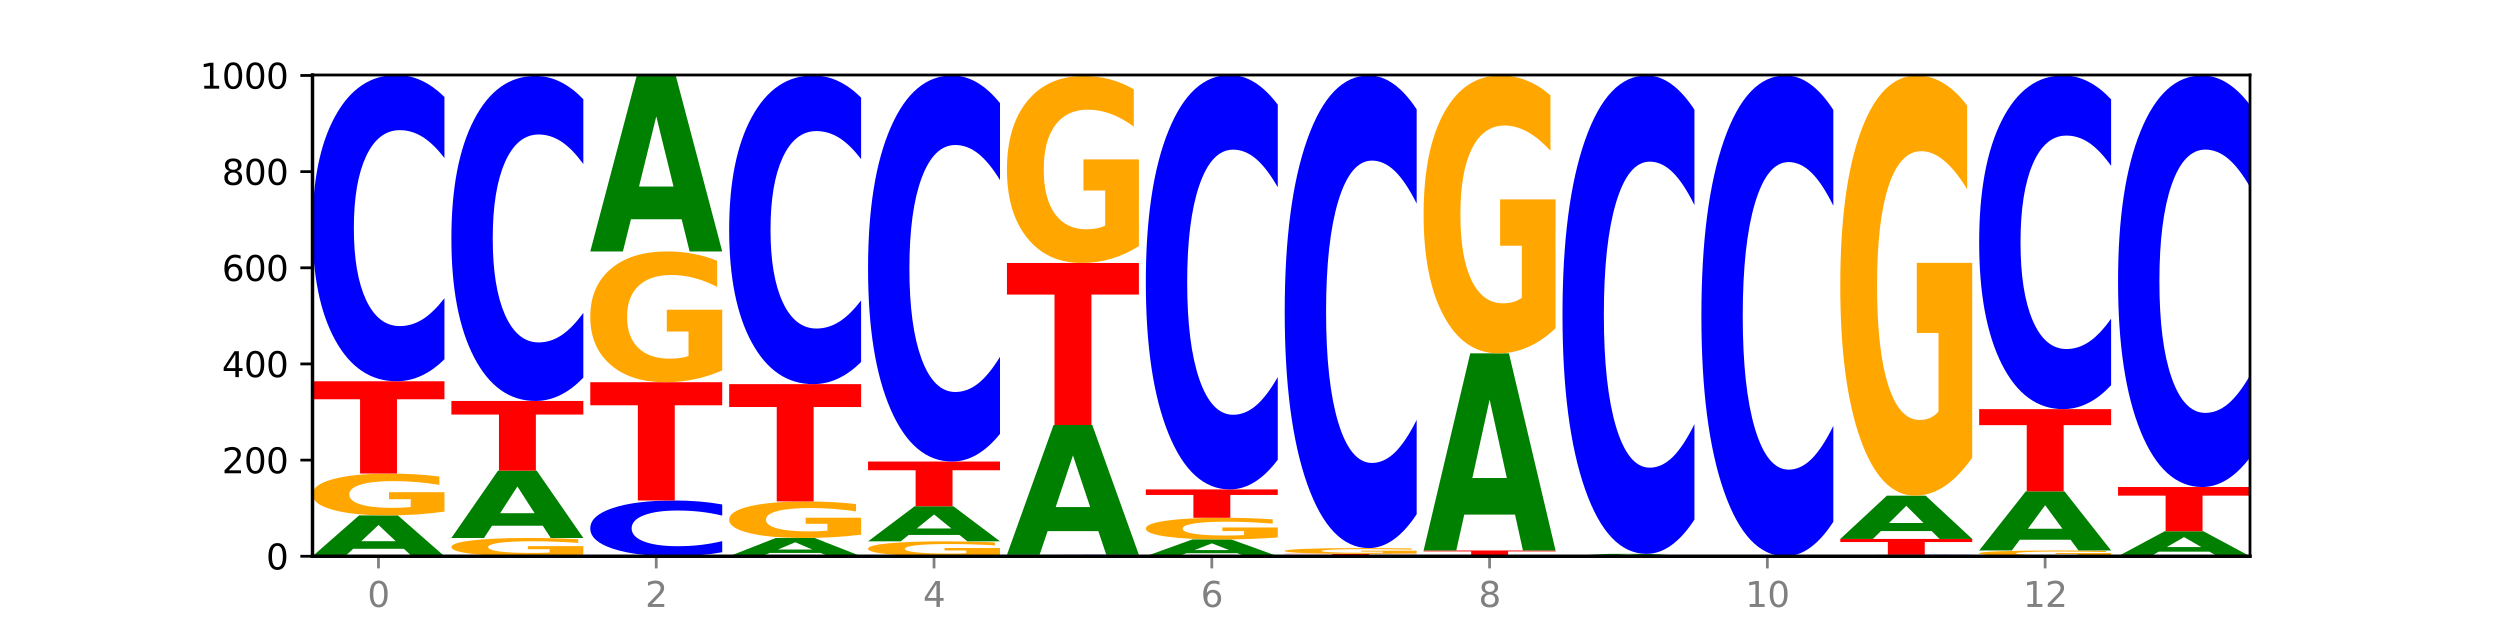 <?xml version="1.0" encoding="utf-8" standalone="no"?>
<!DOCTYPE svg PUBLIC "-//W3C//DTD SVG 1.1//EN"
  "http://www.w3.org/Graphics/SVG/1.1/DTD/svg11.dtd">
<svg xmlns:xlink="http://www.w3.org/1999/xlink" width="720pt" height="180pt" viewBox="0 0 720 180" xmlns="http://www.w3.org/2000/svg" version="1.1">
 <defs>
  <style type="text/css">*{stroke-linejoin: round; stroke-linecap: butt}</style>
 </defs>
 <g id="figure_1">
  <g id="patch_1">
   <path d="M 0 180 
L 720 180 
L 720 0 
L 0 0 
z
" style="fill: #ffffff"/>
  </g>
  <g id="axes_1">
   <g id="patch_2">
    <path d="M 90 160.2 
L 648 160.2 
L 648 21.6 
L 90 21.6 
z
" style="fill: #ffffff"/>
   </g>
   <g id="line2d_1">
    <path d="M 90 160.2 
L 648 160.2 
" clip-path="url(#p1f22b10ec2)" style="fill: none; stroke: #000000; stroke-width: 0.5; stroke-linecap: square"/>
   </g>
   <g id="patch_3">
    <path d="M 116.323 158.056 
L 101.708 158.056 
L 99.401 160.2 
L 90 160.2 
L 103.425 148.431 
L 114.575 148.431 
L 128 160.2 
L 118.607 160.2 
L 116.323 158.056 
z
M 104.039 155.872 
L 113.969 155.872 
L 109.012 151.19 
L 104.039 155.872 
z
" clip-path="url(#p1f22b10ec2)" style="fill: #008000"/>
   </g>
   <g id="patch_4">
    <path d="M 128 147.341 
Q 124.168 147.886 120.046 148.16 
Q 115.924 148.431 111.529 148.431 
Q 101.599 148.431 95.8 146.808 
Q 90 145.186 90 142.411 
Q 90 139.605 95.902 137.995 
Q 101.812 136.385 112.091 136.385 
Q 116.052 136.385 119.68 136.604 
Q 123.316 136.82 126.535 137.248 
L 126.535 139.649 
Q 123.214 139.099 119.926 138.828 
Q 116.639 138.554 113.335 138.554 
Q 107.22 138.554 103.907 139.555 
Q 100.594 140.553 100.594 142.411 
Q 100.594 144.253 103.788 145.258 
Q 106.982 146.261 112.858 146.261 
Q 114.459 146.261 115.83 146.204 
Q 117.201 146.144 118.291 146.02 
L 118.291 143.765 
L 112.032 143.765 
L 112.032 141.757 
L 128 141.757 
L 128 147.341 
z
" clip-path="url(#p1f22b10ec2)" style="fill: #ffa600"/>
   </g>
   <g id="patch_5">
    <path d="M 90 109.8 
L 128 109.8 
L 128 114.985 
L 114.329 114.985 
L 114.329 136.385 
L 103.698 136.385 
L 103.698 114.985 
L 90 114.985 
L 90 109.8 
z
" clip-path="url(#p1f22b10ec2)" style="fill: #ff0000"/>
   </g>
   <g id="patch_6">
    <path d="M 128 103.478 
Q 124.821 106.612 121.384 108.197 
Q 117.947 109.8 114.204 109.8 
Q 103.04 109.8 96.52 97.921 
Q 90 86.042 90 65.727 
Q 90 45.34 96.52 33.479 
Q 103.04 21.6 114.204 21.6 
Q 117.947 21.6 121.384 23.203 
Q 124.821 24.788 128 27.922 
L 128 45.504 
Q 124.793 41.35 121.681 39.419 
Q 118.569 37.487 115.132 37.487 
Q 108.966 37.487 105.434 45.012 
Q 101.91 52.518 101.91 65.727 
Q 101.91 78.882 105.434 86.406 
Q 108.966 93.913 115.132 93.913 
Q 118.569 93.913 121.681 91.981 
Q 124.793 90.032 128 85.878 
L 128 103.478 
z
" clip-path="url(#p1f22b10ec2)" style="fill: #0000ff"/>
   </g>
   <g id="patch_7">
    <path d="M 168 159.724 
Q 164.168 159.962 160.046 160.082 
Q 155.924 160.2 151.529 160.2 
Q 141.599 160.2 135.8 159.491 
Q 130 158.783 130 157.571 
Q 130 156.345 135.902 155.642 
Q 141.812 154.938 152.091 154.938 
Q 156.052 154.938 159.68 155.034 
Q 163.316 155.129 166.535 155.316 
L 166.535 156.364 
Q 163.214 156.124 159.926 156.006 
Q 156.639 155.886 153.335 155.886 
Q 147.22 155.886 143.907 156.323 
Q 140.594 156.759 140.594 157.571 
Q 140.594 158.375 143.788 158.814 
Q 146.982 159.252 152.858 159.252 
Q 154.459 159.252 155.83 159.227 
Q 157.201 159.201 158.291 159.147 
L 158.291 158.162 
L 152.032 158.162 
L 152.032 157.285 
L 168 157.285 
L 168 159.724 
z
" clip-path="url(#p1f22b10ec2)" style="fill: #ffa600"/>
   </g>
   <g id="patch_8">
    <path d="M 156.323 151.407 
L 141.708 151.407 
L 139.401 154.938 
L 130 154.938 
L 143.425 135.554 
L 154.575 135.554 
L 168 154.938 
L 158.607 154.938 
L 156.323 151.407 
z
M 144.039 147.809 
L 153.969 147.809 
L 149.012 140.099 
L 144.039 147.809 
z
" clip-path="url(#p1f22b10ec2)" style="fill: #008000"/>
   </g>
   <g id="patch_9">
    <path d="M 130 115.477 
L 168 115.477 
L 168 119.392 
L 154.329 119.392 
L 154.329 135.554 
L 143.698 135.554 
L 143.698 119.392 
L 130 119.392 
L 130 115.477 
z
" clip-path="url(#p1f22b10ec2)" style="fill: #ff0000"/>
   </g>
   <g id="patch_10">
    <path d="M 168 108.768 
Q 164.821 112.093 161.384 113.775 
Q 157.947 115.477 154.204 115.477 
Q 143.04 115.477 136.52 102.871 
Q 130 90.264 130 68.706 
Q 130 47.07 136.52 34.483 
Q 143.04 21.877 154.204 21.877 
Q 157.947 21.877 161.384 23.578 
Q 164.821 25.261 168 28.586 
L 168 47.244 
Q 164.793 42.836 161.681 40.786 
Q 158.569 38.737 155.132 38.737 
Q 148.966 38.737 145.434 46.722 
Q 141.91 54.688 141.91 68.706 
Q 141.91 82.666 145.434 90.651 
Q 148.966 98.617 155.132 98.617 
Q 158.569 98.617 161.681 96.567 
Q 164.793 94.499 168 90.09 
L 168 108.768 
z
" clip-path="url(#p1f22b10ec2)" style="fill: #0000ff"/>
   </g>
   <g id="patch_11">
    <path d="M 208 159.049 
Q 204.821 159.619 201.384 159.908 
Q 197.947 160.2 194.204 160.2 
Q 183.04 160.2 176.52 158.037 
Q 170 155.874 170 152.174 
Q 170 148.462 176.52 146.302 
Q 183.04 144.138 194.204 144.138 
Q 197.947 144.138 201.384 144.43 
Q 204.821 144.719 208 145.29 
L 208 148.491 
Q 204.793 147.735 201.681 147.383 
Q 198.569 147.032 195.132 147.032 
Q 188.966 147.032 185.434 148.402 
Q 181.91 149.769 181.91 152.174 
Q 181.91 154.57 185.434 155.94 
Q 188.966 157.307 195.132 157.307 
Q 198.569 157.307 201.681 156.955 
Q 204.793 156.6 208 155.844 
L 208 159.049 
z
" clip-path="url(#p1f22b10ec2)" style="fill: #0000ff"/>
   </g>
   <g id="patch_12">
    <path d="M 170 110.077 
L 208 110.077 
L 208 116.72 
L 194.329 116.72 
L 194.329 144.138 
L 183.698 144.138 
L 183.698 116.72 
L 170 116.72 
L 170 110.077 
z
" clip-path="url(#p1f22b10ec2)" style="fill: #ff0000"/>
   </g>
   <g id="patch_13">
    <path d="M 208 106.669 
Q 204.168 108.373 200.046 109.229 
Q 195.924 110.077 191.529 110.077 
Q 181.599 110.077 175.8 105.005 
Q 170 99.932 170 91.258 
Q 170 82.482 175.902 77.449 
Q 181.812 72.415 192.091 72.415 
Q 196.052 72.415 199.68 73.1 
Q 203.316 73.777 206.535 75.115 
L 206.535 82.622 
Q 203.214 80.903 199.926 80.055 
Q 196.639 79.199 193.335 79.199 
Q 187.22 79.199 183.907 82.327 
Q 180.594 85.446 180.594 91.258 
Q 180.594 97.015 183.788 100.158 
Q 186.982 103.293 192.858 103.293 
Q 194.459 103.293 195.83 103.114 
Q 197.201 102.927 198.291 102.538 
L 198.291 95.49 
L 192.032 95.49 
L 192.032 89.212 
L 208 89.212 
L 208 106.669 
z
" clip-path="url(#p1f22b10ec2)" style="fill: #ffa600"/>
   </g>
   <g id="patch_14">
    <path d="M 196.323 63.158 
L 181.708 63.158 
L 179.401 72.415 
L 170 72.415 
L 183.425 21.6 
L 194.575 21.6 
L 208 72.415 
L 198.607 72.415 
L 196.323 63.158 
z
M 184.039 53.727 
L 193.969 53.727 
L 189.012 33.514 
L 184.039 53.727 
z
" clip-path="url(#p1f22b10ec2)" style="fill: #008000"/>
   </g>
   <g id="patch_15">
    <path d="M 236.323 159.242 
L 221.708 159.242 
L 219.401 160.2 
L 210 160.2 
L 223.425 154.938 
L 234.575 154.938 
L 248 160.2 
L 238.607 160.2 
L 236.323 159.242 
z
M 224.039 158.265 
L 233.969 158.265 
L 229.012 156.172 
L 224.039 158.265 
z
" clip-path="url(#p1f22b10ec2)" style="fill: #008000"/>
   </g>
   <g id="patch_16">
    <path d="M 248 153.986 
Q 244.168 154.462 240.046 154.702 
Q 235.924 154.938 231.529 154.938 
Q 221.599 154.938 215.8 153.521 
Q 210 152.104 210 149.68 
Q 210 147.228 215.902 145.822 
Q 221.812 144.415 232.091 144.415 
Q 236.052 144.415 239.68 144.607 
Q 243.316 144.796 246.535 145.17 
L 246.535 147.267 
Q 243.214 146.787 239.926 146.55 
Q 236.639 146.311 233.335 146.311 
Q 227.22 146.311 223.907 147.185 
Q 220.594 148.056 220.594 149.68 
Q 220.594 151.289 223.788 152.167 
Q 226.982 153.043 232.858 153.043 
Q 234.459 153.043 235.83 152.993 
Q 237.201 152.941 238.291 152.832 
L 238.291 150.863 
L 232.032 150.863 
L 232.032 149.108 
L 248 149.108 
L 248 153.986 
z
" clip-path="url(#p1f22b10ec2)" style="fill: #ffa600"/>
   </g>
   <g id="patch_17">
    <path d="M 210 110.631 
L 248 110.631 
L 248 117.22 
L 234.329 117.22 
L 234.329 144.415 
L 223.698 144.415 
L 223.698 117.22 
L 210 117.22 
L 210 110.631 
z
" clip-path="url(#p1f22b10ec2)" style="fill: #ff0000"/>
   </g>
   <g id="patch_18">
    <path d="M 248 104.259 
Q 244.821 107.417 241.384 109.015 
Q 237.947 110.631 234.204 110.631 
Q 223.04 110.631 216.52 98.658 
Q 210 86.686 210 66.212 
Q 210 45.665 216.52 33.711 
Q 223.04 21.738 234.204 21.738 
Q 237.947 21.738 241.384 23.354 
Q 244.821 24.952 248 28.11 
L 248 45.83 
Q 244.793 41.643 241.681 39.697 
Q 238.569 37.75 235.132 37.75 
Q 228.966 37.75 225.434 45.334 
Q 221.91 52.899 221.91 66.212 
Q 221.91 79.47 225.434 87.053 
Q 228.966 94.619 235.132 94.619 
Q 238.569 94.619 241.681 92.672 
Q 244.793 90.708 248 86.521 
L 248 104.259 
z
" clip-path="url(#p1f22b10ec2)" style="fill: #0000ff"/>
   </g>
   <g id="patch_19">
    <path d="M 288 159.812 
Q 284.168 160.006 280.046 160.103 
Q 275.924 160.2 271.529 160.2 
Q 261.599 160.2 255.8 159.622 
Q 250 159.044 250 158.055 
Q 250 157.055 255.902 156.481 
Q 261.812 155.908 272.091 155.908 
Q 276.052 155.908 279.68 155.986 
Q 283.316 156.063 286.535 156.215 
L 286.535 157.071 
Q 283.214 156.875 279.926 156.778 
Q 276.639 156.681 273.335 156.681 
Q 267.22 156.681 263.907 157.037 
Q 260.594 157.393 260.594 158.055 
Q 260.594 158.711 263.788 159.07 
Q 266.982 159.427 272.858 159.427 
Q 274.459 159.427 275.83 159.406 
Q 277.201 159.385 278.291 159.341 
L 278.291 158.538 
L 272.032 158.538 
L 272.032 157.822 
L 288 157.822 
L 288 159.812 
z
" clip-path="url(#p1f22b10ec2)" style="fill: #ffa600"/>
   </g>
   <g id="patch_20">
    <path d="M 276.323 154.066 
L 261.708 154.066 
L 259.401 155.908 
L 250 155.908 
L 263.425 145.8 
L 274.575 145.8 
L 288 155.908 
L 278.607 155.908 
L 276.323 154.066 
z
M 264.039 152.19 
L 273.969 152.19 
L 269.012 148.17 
L 264.039 152.19 
z
" clip-path="url(#p1f22b10ec2)" style="fill: #008000"/>
   </g>
   <g id="patch_21">
    <path d="M 250 132.923 
L 288 132.923 
L 288 135.434 
L 274.329 135.434 
L 274.329 145.8 
L 263.698 145.8 
L 263.698 135.434 
L 250 135.434 
L 250 132.923 
z
" clip-path="url(#p1f22b10ec2)" style="fill: #ff0000"/>
   </g>
   <g id="patch_22">
    <path d="M 288 124.953 
Q 284.821 128.904 281.384 130.902 
Q 277.947 132.923 274.204 132.923 
Q 263.04 132.923 256.52 117.948 
Q 250 102.974 250 77.365 
Q 250 51.665 256.52 36.713 
Q 263.04 21.738 274.204 21.738 
Q 277.947 21.738 281.384 23.76 
Q 284.821 25.758 288 29.708 
L 288 51.872 
Q 284.793 46.635 281.681 44.2 
Q 278.569 41.766 275.132 41.766 
Q 268.966 41.766 265.434 51.251 
Q 261.91 60.714 261.91 77.365 
Q 261.91 93.948 265.434 103.433 
Q 268.966 112.896 275.132 112.896 
Q 278.569 112.896 281.681 110.461 
Q 284.793 108.004 288 102.767 
L 288 124.953 
z
" clip-path="url(#p1f22b10ec2)" style="fill: #0000ff"/>
   </g>
   <g id="patch_23">
    <path d="M 328 160.17 
Q 324.821 160.185 321.384 160.192 
Q 317.947 160.2 314.204 160.2 
Q 303.04 160.2 296.52 160.144 
Q 290 160.088 290 159.992 
Q 290 159.896 296.52 159.841 
Q 303.04 159.785 314.204 159.785 
Q 317.947 159.785 321.384 159.792 
Q 324.821 159.8 328 159.814 
L 328 159.897 
Q 324.793 159.878 321.681 159.869 
Q 318.569 159.859 315.132 159.859 
Q 308.966 159.859 305.434 159.895 
Q 301.91 159.93 301.91 159.992 
Q 301.91 160.054 305.434 160.09 
Q 308.966 160.125 315.132 160.125 
Q 318.569 160.125 321.681 160.116 
Q 324.793 160.107 328 160.087 
L 328 160.17 
z
" clip-path="url(#p1f22b10ec2)" style="fill: #0000ff"/>
   </g>
   <g id="patch_24">
    <path d="M 316.323 152.974 
L 301.708 152.974 
L 299.401 159.785 
L 290 159.785 
L 303.425 122.4 
L 314.575 122.4 
L 328 159.785 
L 318.607 159.785 
L 316.323 152.974 
z
M 304.039 146.036 
L 313.969 146.036 
L 309.012 131.165 
L 304.039 146.036 
z
" clip-path="url(#p1f22b10ec2)" style="fill: #008000"/>
   </g>
   <g id="patch_25">
    <path d="M 290 75.738 
L 328 75.738 
L 328 84.839 
L 314.329 84.839 
L 314.329 122.4 
L 303.698 122.4 
L 303.698 84.839 
L 290 84.839 
L 290 75.738 
z
" clip-path="url(#p1f22b10ec2)" style="fill: #ff0000"/>
   </g>
   <g id="patch_26">
    <path d="M 328 70.865 
Q 324.168 73.302 320.046 74.526 
Q 315.924 75.738 311.529 75.738 
Q 301.599 75.738 295.8 68.484 
Q 290 61.23 290 48.824 
Q 290 36.274 295.902 29.076 
Q 301.812 21.877 312.091 21.877 
Q 316.052 21.877 319.68 22.856 
Q 323.316 23.824 326.535 25.738 
L 326.535 36.474 
Q 323.214 34.016 319.926 32.803 
Q 316.639 31.579 313.335 31.579 
Q 307.22 31.579 303.907 36.052 
Q 300.594 40.513 300.594 48.824 
Q 300.594 57.058 303.788 61.553 
Q 306.982 66.036 312.858 66.036 
Q 314.459 66.036 315.83 65.781 
Q 317.201 65.514 318.291 64.957 
L 318.291 54.877 
L 312.032 54.877 
L 312.032 45.898 
L 328 45.898 
L 328 70.865 
z
" clip-path="url(#p1f22b10ec2)" style="fill: #ffa600"/>
   </g>
   <g id="patch_27">
    <path d="M 356.323 159.317 
L 341.708 159.317 
L 339.401 160.2 
L 330 160.2 
L 343.425 155.354 
L 354.575 155.354 
L 368 160.2 
L 358.607 160.2 
L 356.323 159.317 
z
M 344.039 158.418 
L 353.969 158.418 
L 349.012 156.49 
L 344.039 158.418 
z
" clip-path="url(#p1f22b10ec2)" style="fill: #008000"/>
   </g>
   <g id="patch_28">
    <path d="M 368 154.79 
Q 364.168 155.072 360.046 155.214 
Q 355.924 155.354 351.529 155.354 
Q 341.599 155.354 335.8 154.515 
Q 330 153.675 330 152.24 
Q 330 150.789 335.902 149.956 
Q 341.812 149.123 352.091 149.123 
Q 356.052 149.123 359.68 149.236 
Q 363.316 149.348 366.535 149.57 
L 366.535 150.812 
Q 363.214 150.527 359.926 150.387 
Q 356.639 150.245 353.335 150.245 
Q 347.22 150.245 343.907 150.763 
Q 340.594 151.279 340.594 152.24 
Q 340.594 153.193 343.788 153.713 
Q 346.982 154.232 352.858 154.232 
Q 354.459 154.232 355.83 154.202 
Q 357.201 154.171 358.291 154.107 
L 358.291 152.941 
L 352.032 152.941 
L 352.032 151.902 
L 368 151.902 
L 368 154.79 
z
" clip-path="url(#p1f22b10ec2)" style="fill: #ffa600"/>
   </g>
   <g id="patch_29">
    <path d="M 330 140.954 
L 368 140.954 
L 368 142.547 
L 354.329 142.547 
L 354.329 149.123 
L 343.698 149.123 
L 343.698 142.547 
L 330 142.547 
L 330 140.954 
z
" clip-path="url(#p1f22b10ec2)" style="fill: #ff0000"/>
   </g>
   <g id="patch_30">
    <path d="M 368 132.399 
Q 364.821 136.639 361.384 138.784 
Q 357.947 140.954 354.204 140.954 
Q 343.04 140.954 336.52 124.879 
Q 330 108.804 330 81.314 
Q 330 53.725 336.52 37.675 
Q 343.04 21.6 354.204 21.6 
Q 357.947 21.6 361.384 23.77 
Q 364.821 25.915 368 30.155 
L 368 53.947 
Q 364.793 48.326 361.681 45.712 
Q 358.569 43.099 355.132 43.099 
Q 348.966 43.099 345.434 53.281 
Q 341.91 63.439 341.91 81.314 
Q 341.91 99.115 345.434 109.297 
Q 348.966 119.455 355.132 119.455 
Q 358.569 119.455 361.681 116.841 
Q 364.793 114.203 368 108.582 
L 368 132.399 
z
" clip-path="url(#p1f22b10ec2)" style="fill: #0000ff"/>
   </g>
   <g id="patch_31">
    <path d="M 396.323 160.15 
L 381.708 160.15 
L 379.401 160.2 
L 370 160.2 
L 383.425 159.923 
L 394.575 159.923 
L 408 160.2 
L 398.607 160.2 
L 396.323 160.15 
z
M 384.039 160.098 
L 393.969 160.098 
L 389.012 159.988 
L 384.039 160.098 
z
" clip-path="url(#p1f22b10ec2)" style="fill: #008000"/>
   </g>
   <g id="patch_32">
    <path d="M 370 159.508 
L 408 159.508 
L 408 159.589 
L 394.329 159.589 
L 394.329 159.923 
L 383.698 159.923 
L 383.698 159.589 
L 370 159.589 
L 370 159.508 
z
" clip-path="url(#p1f22b10ec2)" style="fill: #ff0000"/>
   </g>
   <g id="patch_33">
    <path d="M 408 159.357 
Q 404.168 159.433 400.046 159.47 
Q 395.924 159.508 391.529 159.508 
Q 381.599 159.508 375.8 159.284 
Q 370 159.06 370 158.677 
Q 370 158.29 375.902 158.068 
Q 381.812 157.846 392.091 157.846 
Q 396.052 157.846 399.68 157.876 
Q 403.316 157.906 406.535 157.965 
L 406.535 158.296 
Q 403.214 158.221 399.926 158.183 
Q 396.639 158.145 393.335 158.145 
Q 387.22 158.145 383.907 158.283 
Q 380.594 158.421 380.594 158.677 
Q 380.594 158.931 383.788 159.07 
Q 386.982 159.208 392.858 159.208 
Q 394.459 159.208 395.83 159.201 
Q 397.201 159.192 398.291 159.175 
L 398.291 158.864 
L 392.032 158.864 
L 392.032 158.587 
L 408 158.587 
L 408 159.357 
z
" clip-path="url(#p1f22b10ec2)" style="fill: #ffa600"/>
   </g>
   <g id="patch_34">
    <path d="M 408 148.09 
Q 404.821 152.926 401.384 155.372 
Q 397.947 157.846 394.204 157.846 
Q 383.04 157.846 376.52 139.515 
Q 370 121.183 370 89.834 
Q 370 58.373 376.52 40.07 
Q 383.04 21.738 394.204 21.738 
Q 397.947 21.738 401.384 24.213 
Q 404.821 26.659 408 31.495 
L 408 58.626 
Q 404.793 52.216 401.681 49.236 
Q 398.569 46.255 395.132 46.255 
Q 388.966 46.255 385.434 57.867 
Q 381.91 69.451 381.91 89.834 
Q 381.91 110.134 385.434 121.746 
Q 388.966 133.329 395.132 133.329 
Q 398.569 133.329 401.681 130.349 
Q 404.793 127.341 408 120.93 
L 408 148.09 
z
" clip-path="url(#p1f22b10ec2)" style="fill: #0000ff"/>
   </g>
   <g id="patch_35">
    <path d="M 448 160.18 
Q 444.821 160.19 441.384 160.195 
Q 437.947 160.2 434.204 160.2 
Q 423.04 160.2 416.52 160.163 
Q 410 160.125 410 160.062 
Q 410 159.998 416.52 159.96 
Q 423.04 159.923 434.204 159.923 
Q 437.947 159.923 441.384 159.928 
Q 444.821 159.933 448 159.943 
L 448 159.998 
Q 444.793 159.985 441.681 159.979 
Q 438.569 159.973 435.132 159.973 
Q 428.966 159.973 425.434 159.997 
Q 421.91 160.02 421.91 160.062 
Q 421.91 160.103 425.434 160.127 
Q 428.966 160.15 435.132 160.15 
Q 438.569 160.15 441.681 160.144 
Q 444.793 160.138 448 160.125 
L 448 160.18 
z
" clip-path="url(#p1f22b10ec2)" style="fill: #0000ff"/>
   </g>
   <g id="patch_36">
    <path d="M 410 158.538 
L 448 158.538 
L 448 158.809 
L 434.329 158.809 
L 434.329 159.923 
L 423.698 159.923 
L 423.698 158.809 
L 410 158.809 
L 410 158.538 
z
" clip-path="url(#p1f22b10ec2)" style="fill: #ff0000"/>
   </g>
   <g id="patch_37">
    <path d="M 436.323 148.197 
L 421.708 148.197 
L 419.401 158.538 
L 410 158.538 
L 423.425 101.769 
L 434.575 101.769 
L 448 158.538 
L 438.607 158.538 
L 436.323 148.197 
z
M 424.039 137.661 
L 433.969 137.661 
L 429.012 115.079 
L 424.039 137.661 
z
" clip-path="url(#p1f22b10ec2)" style="fill: #008000"/>
   </g>
   <g id="patch_38">
    <path d="M 448 94.528 
Q 444.168 98.149 440.046 99.967 
Q 435.924 101.769 431.529 101.769 
Q 421.599 101.769 415.8 90.99 
Q 410 80.212 410 61.779 
Q 410 43.131 415.902 32.435 
Q 421.812 21.738 432.091 21.738 
Q 436.052 21.738 439.68 23.193 
Q 443.316 24.632 446.535 27.475 
L 446.535 43.428 
Q 443.214 39.775 439.926 37.973 
Q 436.639 36.154 433.335 36.154 
Q 427.22 36.154 423.907 42.8 
Q 420.594 49.429 420.594 61.779 
Q 420.594 74.012 423.788 80.691 
Q 426.982 87.353 432.858 87.353 
Q 434.459 87.353 435.83 86.973 
Q 437.201 86.576 438.291 85.75 
L 438.291 70.772 
L 432.032 70.772 
L 432.032 57.431 
L 448 57.431 
L 448 94.528 
z
" clip-path="url(#p1f22b10ec2)" style="fill: #ffa600"/>
   </g>
   <g id="patch_39">
    <path d="M 476.323 160.074 
L 461.708 160.074 
L 459.401 160.2 
L 450 160.2 
L 463.425 159.508 
L 474.575 159.508 
L 488 160.2 
L 478.607 160.2 
L 476.323 160.074 
z
M 464.039 159.945 
L 473.969 159.945 
L 469.012 159.67 
L 464.039 159.945 
z
" clip-path="url(#p1f22b10ec2)" style="fill: #008000"/>
   </g>
   <g id="patch_40">
    <path d="M 488 149.632 
Q 484.821 154.527 481.384 157.003 
Q 477.947 159.508 474.204 159.508 
Q 463.04 159.508 456.52 140.953 
Q 450 122.397 450 90.666 
Q 450 58.82 456.52 40.294 
Q 463.04 21.738 474.204 21.738 
Q 477.947 21.738 481.384 24.243 
Q 484.821 26.719 488 31.614 
L 488 59.076 
Q 484.793 52.588 481.681 49.571 
Q 478.569 46.555 475.132 46.555 
Q 468.966 46.555 465.434 58.308 
Q 461.91 70.033 461.91 90.666 
Q 461.91 111.213 465.434 122.967 
Q 468.966 134.692 475.132 134.692 
Q 478.569 134.692 481.681 131.675 
Q 484.793 128.63 488 122.141 
L 488 149.632 
z
" clip-path="url(#p1f22b10ec2)" style="fill: #0000ff"/>
   </g>
   <g id="patch_41">
    <path d="M 528 150.275 
Q 524.821 155.195 521.384 157.683 
Q 517.947 160.2 514.204 160.2 
Q 503.04 160.2 496.52 141.552 
Q 490 122.903 490 91.012 
Q 490 59.007 496.52 40.387 
Q 503.04 21.738 514.204 21.738 
Q 517.947 21.738 521.384 24.255 
Q 524.821 26.744 528 31.663 
L 528 59.264 
Q 524.793 52.743 521.681 49.711 
Q 518.569 46.679 515.132 46.679 
Q 508.966 46.679 505.434 58.492 
Q 501.91 70.276 501.91 91.012 
Q 501.91 111.663 505.434 123.475 
Q 508.966 135.259 515.132 135.259 
Q 518.569 135.259 521.681 132.227 
Q 524.793 129.167 528 122.646 
L 528 150.275 
z
" clip-path="url(#p1f22b10ec2)" style="fill: #0000ff"/>
   </g>
   <g id="patch_42">
    <path d="M 568 160.17 
Q 564.821 160.185 561.384 160.192 
Q 557.947 160.2 554.204 160.2 
Q 543.04 160.2 536.52 160.144 
Q 530 160.088 530 159.992 
Q 530 159.896 536.52 159.841 
Q 543.04 159.785 554.204 159.785 
Q 557.947 159.785 561.384 159.792 
Q 564.821 159.8 568 159.814 
L 568 159.897 
Q 564.793 159.878 561.681 159.869 
Q 558.569 159.859 555.132 159.859 
Q 548.966 159.859 545.434 159.895 
Q 541.91 159.93 541.91 159.992 
Q 541.91 160.054 545.434 160.09 
Q 548.966 160.125 555.132 160.125 
Q 558.569 160.125 561.681 160.116 
Q 564.793 160.107 568 160.087 
L 568 160.17 
z
" clip-path="url(#p1f22b10ec2)" style="fill: #0000ff"/>
   </g>
   <g id="patch_43">
    <path d="M 530 155.215 
L 568 155.215 
L 568 156.107 
L 554.329 156.107 
L 554.329 159.785 
L 543.698 159.785 
L 543.698 156.107 
L 530 156.107 
L 530 155.215 
z
" clip-path="url(#p1f22b10ec2)" style="fill: #ff0000"/>
   </g>
   <g id="patch_44">
    <path d="M 556.323 152.945 
L 541.708 152.945 
L 539.401 155.215 
L 530 155.215 
L 543.425 142.754 
L 554.575 142.754 
L 568 155.215 
L 558.607 155.215 
L 556.323 152.945 
z
M 544.039 150.632 
L 553.969 150.632 
L 549.012 145.676 
L 544.039 150.632 
z
" clip-path="url(#p1f22b10ec2)" style="fill: #008000"/>
   </g>
   <g id="patch_45">
    <path d="M 568 131.805 
Q 564.168 137.279 560.046 140.029 
Q 555.924 142.754 551.529 142.754 
Q 541.599 142.754 535.8 126.455 
Q 530 110.156 530 82.284 
Q 530 54.086 535.902 37.912 
Q 541.812 21.738 552.091 21.738 
Q 556.052 21.738 559.68 23.938 
Q 563.316 26.113 566.535 30.413 
L 566.535 54.536 
Q 563.214 49.011 559.926 46.287 
Q 556.639 43.537 553.335 43.537 
Q 547.22 43.537 543.907 53.586 
Q 540.594 63.61 540.594 82.284 
Q 540.594 100.782 543.788 110.881 
Q 546.982 120.956 552.858 120.956 
Q 554.459 120.956 555.83 120.381 
Q 557.201 119.781 558.291 118.531 
L 558.291 95.883 
L 552.032 95.883 
L 552.032 75.709 
L 568 75.709 
L 568 131.805 
z
" clip-path="url(#p1f22b10ec2)" style="fill: #ffa600"/>
   </g>
   <g id="patch_46">
    <path d="M 608 160.05 
Q 604.168 160.125 600.046 160.163 
Q 595.924 160.2 591.529 160.2 
Q 581.599 160.2 575.8 159.976 
Q 570 159.752 570 159.37 
Q 570 158.983 575.902 158.761 
Q 581.812 158.538 592.091 158.538 
Q 596.052 158.538 599.68 158.569 
Q 603.316 158.599 606.535 158.658 
L 606.535 158.989 
Q 603.214 158.913 599.926 158.876 
Q 596.639 158.838 593.335 158.838 
Q 587.22 158.838 583.907 158.976 
Q 580.594 159.113 580.594 159.37 
Q 580.594 159.624 583.788 159.762 
Q 586.982 159.901 592.858 159.901 
Q 594.459 159.901 595.83 159.893 
Q 597.201 159.885 598.291 159.867 
L 598.291 159.556 
L 592.032 159.556 
L 592.032 159.279 
L 608 159.279 
L 608 160.05 
z
" clip-path="url(#p1f22b10ec2)" style="fill: #ffa600"/>
   </g>
   <g id="patch_47">
    <path d="M 596.323 155.436 
L 581.708 155.436 
L 579.401 158.538 
L 570 158.538 
L 583.425 141.508 
L 594.575 141.508 
L 608 158.538 
L 598.607 158.538 
L 596.323 155.436 
z
M 584.039 152.275 
L 593.969 152.275 
L 589.012 145.501 
L 584.039 152.275 
z
" clip-path="url(#p1f22b10ec2)" style="fill: #008000"/>
   </g>
   <g id="patch_48">
    <path d="M 570 117.831 
L 608 117.831 
L 608 122.448 
L 594.329 122.448 
L 594.329 141.508 
L 583.698 141.508 
L 583.698 122.448 
L 570 122.448 
L 570 117.831 
z
" clip-path="url(#p1f22b10ec2)" style="fill: #ff0000"/>
   </g>
   <g id="patch_49">
    <path d="M 608 110.943 
Q 604.821 114.357 601.384 116.084 
Q 597.947 117.831 594.204 117.831 
Q 583.04 117.831 576.52 104.889 
Q 570 91.947 570 69.814 
Q 570 47.603 576.52 34.68 
Q 583.04 21.738 594.204 21.738 
Q 597.947 21.738 601.384 23.485 
Q 604.821 25.212 608 28.626 
L 608 47.781 
Q 604.793 43.256 601.681 41.151 
Q 598.569 39.047 595.132 39.047 
Q 588.966 39.047 585.434 47.245 
Q 581.91 55.423 581.91 69.814 
Q 581.91 84.146 585.434 92.344 
Q 588.966 100.522 595.132 100.522 
Q 598.569 100.522 601.681 98.418 
Q 604.793 96.294 608 91.768 
L 608 110.943 
z
" clip-path="url(#p1f22b10ec2)" style="fill: #0000ff"/>
   </g>
   <g id="patch_50">
    <path d="M 636.323 158.888 
L 621.708 158.888 
L 619.401 160.2 
L 610 160.2 
L 623.425 153 
L 634.575 153 
L 648 160.2 
L 638.607 160.2 
L 636.323 158.888 
z
M 624.039 157.552 
L 633.969 157.552 
L 629.012 154.688 
L 624.039 157.552 
z
" clip-path="url(#p1f22b10ec2)" style="fill: #008000"/>
   </g>
   <g id="patch_51">
    <path d="M 610 140.262 
L 648 140.262 
L 648 142.746 
L 634.329 142.746 
L 634.329 153 
L 623.698 153 
L 623.698 142.746 
L 610 142.746 
L 610 140.262 
z
" clip-path="url(#p1f22b10ec2)" style="fill: #ff0000"/>
   </g>
   <g id="patch_52">
    <path d="M 648 131.766 
Q 644.821 135.977 641.384 138.107 
Q 637.947 140.262 634.204 140.262 
Q 623.04 140.262 616.52 124.299 
Q 610 108.335 610 81.037 
Q 610 53.64 616.52 37.701 
Q 623.04 21.738 634.204 21.738 
Q 637.947 21.738 641.384 23.893 
Q 644.821 26.023 648 30.234 
L 648 53.86 
Q 644.793 48.278 641.681 45.683 
Q 638.569 43.088 635.132 43.088 
Q 628.966 43.088 625.434 53.199 
Q 621.91 63.286 621.91 81.037 
Q 621.91 98.714 625.434 108.825 
Q 628.966 118.912 635.132 118.912 
Q 638.569 118.912 641.681 116.317 
Q 644.793 113.697 648 108.115 
L 648 131.766 
z
" clip-path="url(#p1f22b10ec2)" style="fill: #0000ff"/>
   </g>
   <g id="matplotlib.axis_1">
    <g id="xtick_1">
     <g id="line2d_2">
      <defs>
       <path id="m06995d4281" d="M 0 0 
L 0 3.5 
" style="stroke: #808080; stroke-width: 0.8"/>
      </defs>
      <g>
       <use xlink:href="#m06995d4281" x="109" y="160.2" style="fill: #808080; stroke: #808080; stroke-width: 0.8"/>
      </g>
     </g>
     <g id="text_1">
      <!-- 0 -->
      <g style="fill: #808080" transform="translate(105.819 174.798) scale(0.1 -0.1)">
       <defs>
        <path id="DejaVuSans-30" d="M 2034 4250 
Q 1547 4250 1301 3770 
Q 1056 3291 1056 2328 
Q 1056 1369 1301 889 
Q 1547 409 2034 409 
Q 2525 409 2770 889 
Q 3016 1369 3016 2328 
Q 3016 3291 2770 3770 
Q 2525 4250 2034 4250 
z
M 2034 4750 
Q 2819 4750 3233 4129 
Q 3647 3509 3647 2328 
Q 3647 1150 3233 529 
Q 2819 -91 2034 -91 
Q 1250 -91 836 529 
Q 422 1150 422 2328 
Q 422 3509 836 4129 
Q 1250 4750 2034 4750 
z
" transform="scale(0.016)"/>
       </defs>
       <use xlink:href="#DejaVuSans-30"/>
      </g>
     </g>
    </g>
    <g id="xtick_2">
     <g id="line2d_3">
      <g>
       <use xlink:href="#m06995d4281" x="189" y="160.2" style="fill: #808080; stroke: #808080; stroke-width: 0.8"/>
      </g>
     </g>
     <g id="text_2">
      <!-- 2 -->
      <g style="fill: #808080" transform="translate(185.819 174.798) scale(0.1 -0.1)">
       <defs>
        <path id="DejaVuSans-32" d="M 1228 531 
L 3431 531 
L 3431 0 
L 469 0 
L 469 531 
Q 828 903 1448 1529 
Q 2069 2156 2228 2338 
Q 2531 2678 2651 2914 
Q 2772 3150 2772 3378 
Q 2772 3750 2511 3984 
Q 2250 4219 1831 4219 
Q 1534 4219 1204 4116 
Q 875 4013 500 3803 
L 500 4441 
Q 881 4594 1212 4672 
Q 1544 4750 1819 4750 
Q 2544 4750 2975 4387 
Q 3406 4025 3406 3419 
Q 3406 3131 3298 2873 
Q 3191 2616 2906 2266 
Q 2828 2175 2409 1742 
Q 1991 1309 1228 531 
z
" transform="scale(0.016)"/>
       </defs>
       <use xlink:href="#DejaVuSans-32"/>
      </g>
     </g>
    </g>
    <g id="xtick_3">
     <g id="line2d_4">
      <g>
       <use xlink:href="#m06995d4281" x="269" y="160.2" style="fill: #808080; stroke: #808080; stroke-width: 0.8"/>
      </g>
     </g>
     <g id="text_3">
      <!-- 4 -->
      <g style="fill: #808080" transform="translate(265.819 174.798) scale(0.1 -0.1)">
       <defs>
        <path id="DejaVuSans-34" d="M 2419 4116 
L 825 1625 
L 2419 1625 
L 2419 4116 
z
M 2253 4666 
L 3047 4666 
L 3047 1625 
L 3713 1625 
L 3713 1100 
L 3047 1100 
L 3047 0 
L 2419 0 
L 2419 1100 
L 313 1100 
L 313 1709 
L 2253 4666 
z
" transform="scale(0.016)"/>
       </defs>
       <use xlink:href="#DejaVuSans-34"/>
      </g>
     </g>
    </g>
    <g id="xtick_4">
     <g id="line2d_5">
      <g>
       <use xlink:href="#m06995d4281" x="349" y="160.2" style="fill: #808080; stroke: #808080; stroke-width: 0.8"/>
      </g>
     </g>
     <g id="text_4">
      <!-- 6 -->
      <g style="fill: #808080" transform="translate(345.819 174.798) scale(0.1 -0.1)">
       <defs>
        <path id="DejaVuSans-36" d="M 2113 2584 
Q 1688 2584 1439 2293 
Q 1191 2003 1191 1497 
Q 1191 994 1439 701 
Q 1688 409 2113 409 
Q 2538 409 2786 701 
Q 3034 994 3034 1497 
Q 3034 2003 2786 2293 
Q 2538 2584 2113 2584 
z
M 3366 4563 
L 3366 3988 
Q 3128 4100 2886 4159 
Q 2644 4219 2406 4219 
Q 1781 4219 1451 3797 
Q 1122 3375 1075 2522 
Q 1259 2794 1537 2939 
Q 1816 3084 2150 3084 
Q 2853 3084 3261 2657 
Q 3669 2231 3669 1497 
Q 3669 778 3244 343 
Q 2819 -91 2113 -91 
Q 1303 -91 875 529 
Q 447 1150 447 2328 
Q 447 3434 972 4092 
Q 1497 4750 2381 4750 
Q 2619 4750 2861 4703 
Q 3103 4656 3366 4563 
z
" transform="scale(0.016)"/>
       </defs>
       <use xlink:href="#DejaVuSans-36"/>
      </g>
     </g>
    </g>
    <g id="xtick_5">
     <g id="line2d_6">
      <g>
       <use xlink:href="#m06995d4281" x="429" y="160.2" style="fill: #808080; stroke: #808080; stroke-width: 0.8"/>
      </g>
     </g>
     <g id="text_5">
      <!-- 8 -->
      <g style="fill: #808080" transform="translate(425.819 174.798) scale(0.1 -0.1)">
       <defs>
        <path id="DejaVuSans-38" d="M 2034 2216 
Q 1584 2216 1326 1975 
Q 1069 1734 1069 1313 
Q 1069 891 1326 650 
Q 1584 409 2034 409 
Q 2484 409 2743 651 
Q 3003 894 3003 1313 
Q 3003 1734 2745 1975 
Q 2488 2216 2034 2216 
z
M 1403 2484 
Q 997 2584 770 2862 
Q 544 3141 544 3541 
Q 544 4100 942 4425 
Q 1341 4750 2034 4750 
Q 2731 4750 3128 4425 
Q 3525 4100 3525 3541 
Q 3525 3141 3298 2862 
Q 3072 2584 2669 2484 
Q 3125 2378 3379 2068 
Q 3634 1759 3634 1313 
Q 3634 634 3220 271 
Q 2806 -91 2034 -91 
Q 1263 -91 848 271 
Q 434 634 434 1313 
Q 434 1759 690 2068 
Q 947 2378 1403 2484 
z
M 1172 3481 
Q 1172 3119 1398 2916 
Q 1625 2713 2034 2713 
Q 2441 2713 2670 2916 
Q 2900 3119 2900 3481 
Q 2900 3844 2670 4047 
Q 2441 4250 2034 4250 
Q 1625 4250 1398 4047 
Q 1172 3844 1172 3481 
z
" transform="scale(0.016)"/>
       </defs>
       <use xlink:href="#DejaVuSans-38"/>
      </g>
     </g>
    </g>
    <g id="xtick_6">
     <g id="line2d_7">
      <g>
       <use xlink:href="#m06995d4281" x="509" y="160.2" style="fill: #808080; stroke: #808080; stroke-width: 0.8"/>
      </g>
     </g>
     <g id="text_6">
      <!-- 10 -->
      <g style="fill: #808080" transform="translate(502.637 174.798) scale(0.1 -0.1)">
       <defs>
        <path id="DejaVuSans-31" d="M 794 531 
L 1825 531 
L 1825 4091 
L 703 3866 
L 703 4441 
L 1819 4666 
L 2450 4666 
L 2450 531 
L 3481 531 
L 3481 0 
L 794 0 
L 794 531 
z
" transform="scale(0.016)"/>
       </defs>
       <use xlink:href="#DejaVuSans-31"/>
       <use xlink:href="#DejaVuSans-30" x="63.623"/>
      </g>
     </g>
    </g>
    <g id="xtick_7">
     <g id="line2d_8">
      <g>
       <use xlink:href="#m06995d4281" x="589" y="160.2" style="fill: #808080; stroke: #808080; stroke-width: 0.8"/>
      </g>
     </g>
     <g id="text_7">
      <!-- 12 -->
      <g style="fill: #808080" transform="translate(582.638 174.798) scale(0.1 -0.1)">
       <use xlink:href="#DejaVuSans-31"/>
       <use xlink:href="#DejaVuSans-32" x="63.623"/>
      </g>
     </g>
    </g>
   </g>
   <g id="matplotlib.axis_2">
    <g id="ytick_1">
     <g id="line2d_9">
      <defs>
       <path id="m8e030a49b8" d="M 0 0 
L -3.5 0 
" style="stroke: #000000; stroke-width: 0.8"/>
      </defs>
      <g>
       <use xlink:href="#m8e030a49b8" x="90" y="160.2" style="stroke: #000000; stroke-width: 0.8"/>
      </g>
     </g>
     <g id="text_8">
      <!-- 0 -->
      <g transform="translate(76.638 163.999) scale(0.1 -0.1)">
       <use xlink:href="#DejaVuSans-30"/>
      </g>
     </g>
    </g>
    <g id="ytick_2">
     <g id="line2d_10">
      <g>
       <use xlink:href="#m8e030a49b8" x="90" y="132.508" style="stroke: #000000; stroke-width: 0.8"/>
      </g>
     </g>
     <g id="text_9">
      <!-- 200 -->
      <g transform="translate(63.913 136.307) scale(0.1 -0.1)">
       <use xlink:href="#DejaVuSans-32"/>
       <use xlink:href="#DejaVuSans-30" x="63.623"/>
       <use xlink:href="#DejaVuSans-30" x="127.246"/>
      </g>
     </g>
    </g>
    <g id="ytick_3">
     <g id="line2d_11">
      <g>
       <use xlink:href="#m8e030a49b8" x="90" y="104.815" style="stroke: #000000; stroke-width: 0.8"/>
      </g>
     </g>
     <g id="text_10">
      <!-- 400 -->
      <g transform="translate(63.913 108.615) scale(0.1 -0.1)">
       <use xlink:href="#DejaVuSans-34"/>
       <use xlink:href="#DejaVuSans-30" x="63.623"/>
       <use xlink:href="#DejaVuSans-30" x="127.246"/>
      </g>
     </g>
    </g>
    <g id="ytick_4">
     <g id="line2d_12">
      <g>
       <use xlink:href="#m8e030a49b8" x="90" y="77.123" style="stroke: #000000; stroke-width: 0.8"/>
      </g>
     </g>
     <g id="text_11">
      <!-- 600 -->
      <g transform="translate(63.913 80.922) scale(0.1 -0.1)">
       <use xlink:href="#DejaVuSans-36"/>
       <use xlink:href="#DejaVuSans-30" x="63.623"/>
       <use xlink:href="#DejaVuSans-30" x="127.246"/>
      </g>
     </g>
    </g>
    <g id="ytick_5">
     <g id="line2d_13">
      <g>
       <use xlink:href="#m8e030a49b8" x="90" y="49.431" style="stroke: #000000; stroke-width: 0.8"/>
      </g>
     </g>
     <g id="text_12">
      <!-- 800 -->
      <g transform="translate(63.913 53.23) scale(0.1 -0.1)">
       <use xlink:href="#DejaVuSans-38"/>
       <use xlink:href="#DejaVuSans-30" x="63.623"/>
       <use xlink:href="#DejaVuSans-30" x="127.246"/>
      </g>
     </g>
    </g>
    <g id="ytick_6">
     <g id="line2d_14">
      <g>
       <use xlink:href="#m8e030a49b8" x="90" y="21.738" style="stroke: #000000; stroke-width: 0.8"/>
      </g>
     </g>
     <g id="text_13">
      <!-- 1000 -->
      <g transform="translate(57.55 25.538) scale(0.1 -0.1)">
       <use xlink:href="#DejaVuSans-31"/>
       <use xlink:href="#DejaVuSans-30" x="63.623"/>
       <use xlink:href="#DejaVuSans-30" x="127.246"/>
       <use xlink:href="#DejaVuSans-30" x="190.869"/>
      </g>
     </g>
    </g>
   </g>
   <g id="patch_53">
    <path d="M 90 160.2 
L 90 21.6 
" style="fill: none; stroke: #000000; stroke-linejoin: miter; stroke-linecap: square"/>
   </g>
   <g id="patch_54">
    <path d="M 648 160.2 
L 648 21.6 
" style="fill: none; stroke: #000000; stroke-width: 0.8; stroke-linejoin: miter; stroke-linecap: square"/>
   </g>
   <g id="patch_55">
    <path d="M 90 160.2 
L 648 160.2 
" style="fill: none; stroke: #000000; stroke-linejoin: miter; stroke-linecap: square"/>
   </g>
   <g id="patch_56">
    <path d="M 90 21.6 
L 648 21.6 
" style="fill: none; stroke: #000000; stroke-width: 0.8; stroke-linejoin: miter; stroke-linecap: square"/>
   </g>
  </g>
 </g>
 <defs>
  <clipPath id="p1f22b10ec2">
   <rect x="90" y="21.6" width="558" height="138.6"/>
  </clipPath>
 </defs>
</svg>
